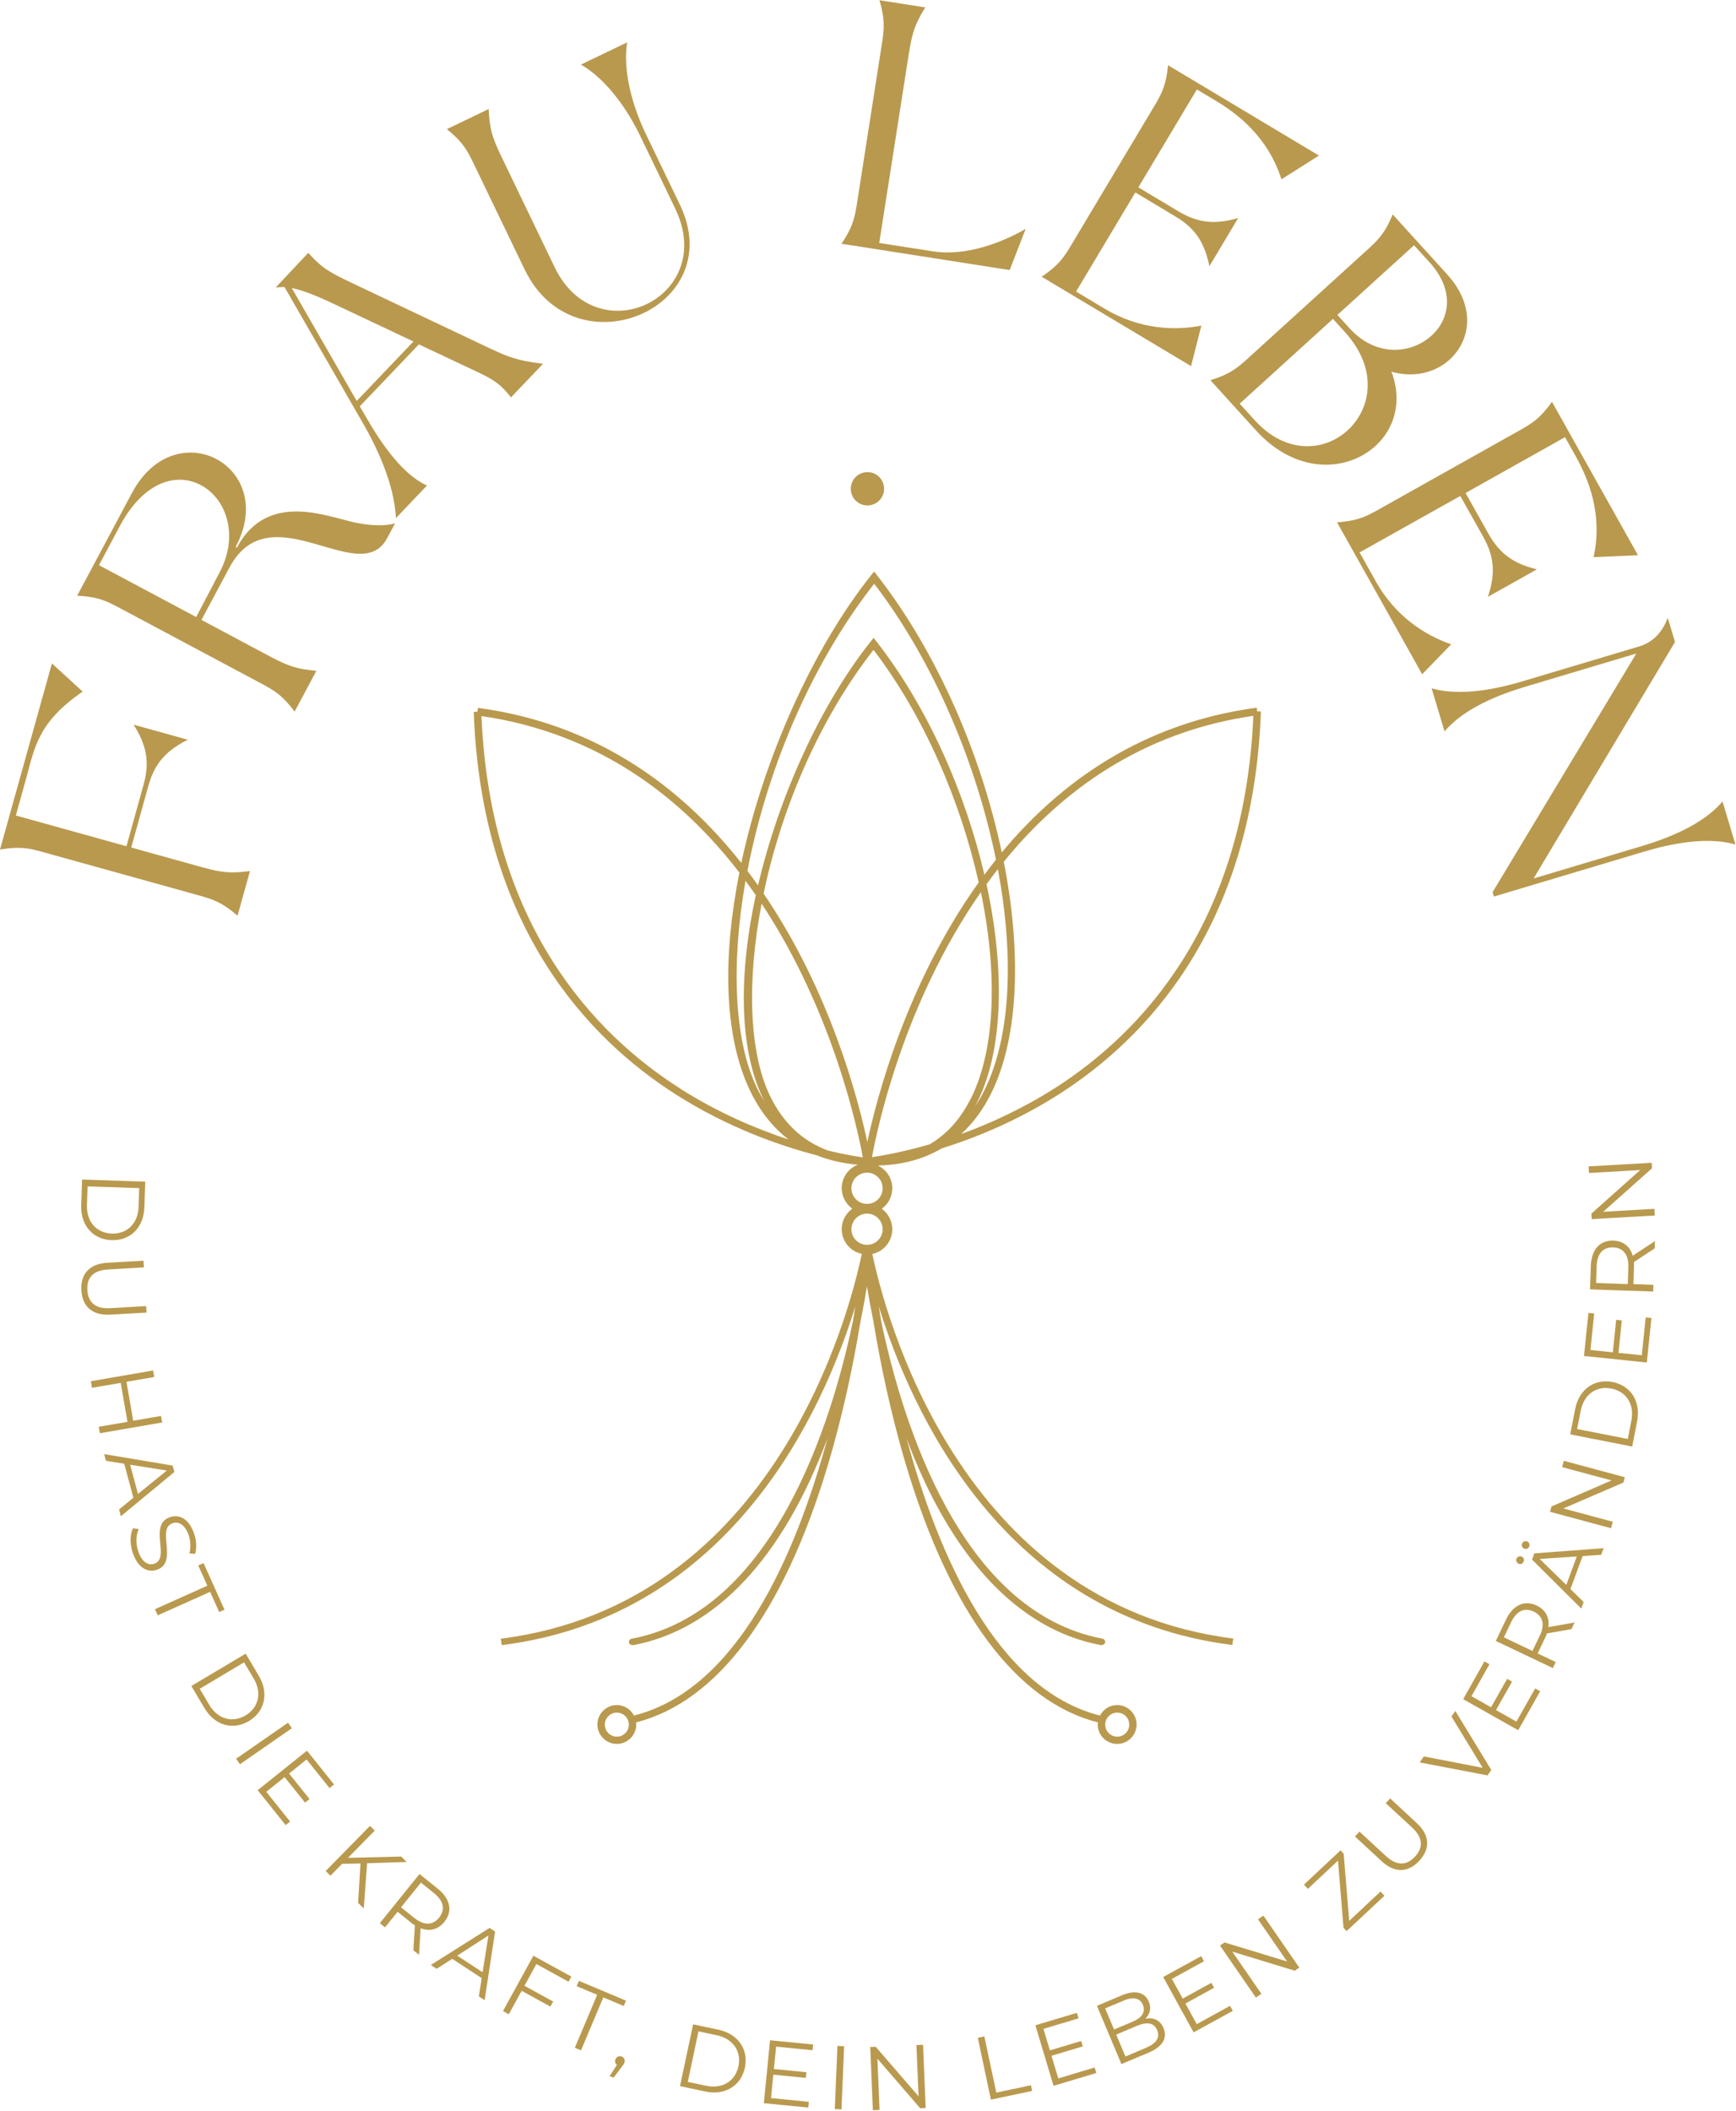 <svg title="Frau Leben Logo" xmlns="http://www.w3.org/2000/svg" viewBox="0 0 218 265"><g fill="#B9994E"><path d="M108.93 63.45c1.15 0 2.09-.93 2.09-2.09s-.93-2.09-2.09-2.09-2.09.93-2.09 2.09.93 2.09 2.09 2.09ZM109.54 157.41c1.43-.3 2.51-1.58 2.51-3.1 0-1.06-.53-1.99-1.32-2.57.8-.58 1.32-1.51 1.32-2.57 0-1.27-.75-2.35-1.82-2.86 3.04-.06 5.73-.79 8.03-2.15 4.23-1.32 9.45-3.44 14.68-6.77 11.04-7.03 24.42-21.08 25.4-48.07l-.47-.02-.06-.46c-14.33 1.92-24.64 9.31-32.01 18.16-2.58-12.23-8.08-25.07-15.67-34.79l-.36-.47-.37.46c-7.32 9.2-13.49 22.95-16.31 36.13-7.43-9.42-18.05-17.45-33.07-19.47l-.07.49-.46.02c.98 26.97 14.36 41.01 25.41 48.04 6.57 4.18 13.11 6.44 17.7 7.63 1.55.62 3.26 1.01 5.12 1.17-1.18.46-2.02 1.61-2.02 2.95 0 1.06.53 1.99 1.33 2.57-.8.58-1.33 1.51-1.33 2.57 0 1.52 1.08 2.8 2.52 3.1-1.45 6.99-10.73 43.95-45.33 48.31l.12.81c28.84-3.63 40.37-29.43 44.4-42.54-.09.59-.19 1.22-.3 1.86-2.63 12.59-9.93 36.5-27.77 39.87-.25.05-.41.27-.36.49.05.19.24.32.46.32h.1c10.34-1.96 18.77-10.94 24.38-25.98-4.03 14.83-11.37 31.56-24.31 34.82-.41-.78-1.22-1.32-2.15-1.32-1.34 0-2.44 1.1-2.44 2.44s1.1 2.44 2.44 2.44 2.44-1.1 2.44-2.44c0-.09-.02-.18-.03-.26 10.19-2.59 18.51-13.71 24.06-32.2 1.98-6.59 3.29-13.06 4.12-18.09.35-1.72.62-3.23.82-4.45.2 1.22.47 2.73.82 4.45.83 5.03 2.14 11.5 4.12 18.09 5.55 18.5 13.87 29.61 24.07 32.2 0 .09-.03.17-.03.26 0 1.34 1.09 2.44 2.44 2.44s2.44-1.1 2.44-2.44-1.1-2.44-2.44-2.44c-.94 0-1.75.54-2.15 1.32-12.94-3.26-20.28-19.99-24.31-34.83 5.61 15.04 14.05 24.03 24.39 25.98h.1c.22 0 .41-.13.46-.32.05-.22-.11-.44-.36-.49-17.85-3.38-25.14-27.29-27.77-39.88-.11-.64-.21-1.26-.3-1.86 4.03 13.11 15.56 38.91 44.4 42.54l.12-.81c-34.6-4.36-43.88-41.32-45.33-48.31Zm-32.08 60.6c-.83 0-1.51-.68-1.51-1.51s.68-1.51 1.51-1.51 1.51.68 1.51 1.51-.68 1.51-1.51 1.51Zm62.84-3.02c.83 0 1.51.68 1.51 1.51s-.68 1.51-1.51 1.51-1.51-.68-1.51-1.51.67-1.51 1.51-1.51Zm-18.33-77.21c-1.3 2.64-3.05 4.6-5.23 5.87-3.47 1.01-6.11 1.45-7.24 1.61.62-3.41 3.92-19.29 13.68-33.27 2.07 10.03 1.87 19.53-1.2 25.79Zm1.92-26.79c.46-.63.93-1.26 1.42-1.88 2.02 10.78 1.67 20.9-1.65 27.67-.38.78-.81 1.51-1.26 2.18.14-.25.28-.5.4-.77 3.23-6.59 3.37-16.66 1.08-27.2Zm-14.97 32.39c-1.15-5.4-4.66-18.92-13.03-31.21 2.18-10.38 6.8-21.61 13.8-30.59 6.31 8.25 10.92 18.94 13.21 29.2-9.06 12.65-12.8 27.01-13.99 32.61Zm-.57 1.91c-.79-.11-2.32-.36-4.35-.85-3.23-1.19-5.69-3.5-7.33-6.92-2.59-5.4-2.91-14.31-1.03-24.08 9.03 13.64 12.12 28.61 12.71 31.85Zm-12.52-7.36c.06.13.13.25.19.37-.36-.57-.69-1.17-1-1.81-2.81-5.86-3.25-15.39-1.4-25.92.44.6.87 1.2 1.29 1.8-2.11 9.71-2.18 19.1.92 25.56Zm61.56-48.07c-1.13 26.19-14.15 39.86-24.91 46.73-4.1 2.61-8.18 4.46-11.78 5.77 1.51-1.38 2.78-3.1 3.8-5.17 3.47-7.08 3.77-17.73 1.55-29.01 7.18-8.83 17.28-16.28 31.34-18.32Zm-47.62-16.59c7.48 9.76 12.85 22.56 15.3 34.65-.5.62-.98 1.25-1.45 1.89-2.42-10.36-7.14-21.07-13.55-29.27l-.36-.47-.37.46c-6.23 7.83-11.52 19.37-14.15 30.62-.43-.61-.88-1.22-1.33-1.83 2.33-12.15 7.66-25.48 15.92-36.05Zm-24.4 63.35c-10.77-6.86-23.79-20.54-24.91-46.73 14.76 2.15 25.15 10.24 32.39 19.65-2.08 10.43-2 20.4 1.33 27.36 1.24 2.58 2.86 4.62 4.85 6.15-4.01-1.32-8.83-3.34-13.66-6.42Zm23.51 10.59c1.08 0 1.96.88 1.96 1.96s-.88 1.96-1.96 1.96-1.96-.88-1.96-1.96.88-1.96 1.96-1.96Zm-1.96 7.1c0-1.08.88-1.96 1.96-1.96s1.96.88 1.96 1.96-.88 1.96-1.96 1.96-1.96-.88-1.96-1.96ZM199.54 147.25l6.43-.37-6.13 5.47.04.69 7.92-.45-.05-.84-6.43.37 6.13-5.46-.04-.69-7.92.45.05.82Zm4.94 11.84-.07 2.11-3.98-.14.07-2.11c.05-1.59.81-2.4 2.08-2.36 1.25.04 1.95.91 1.9 2.49m3.34-3.28-2.79 1.84c-.33-1.17-1.18-1.85-2.43-1.9-1.7-.06-2.76 1.13-2.83 3.15l-.1 2.97 7.93.27.03-.84-2.51-.09.07-2.13c0-.23 0-.43-.01-.64l2.61-1.72.03-.92Zm-1.65 14.33-2.93-.3.42-4.08-.71-.07-.42 4.08-2.81-.29.47-4.58-.72-.08-.56 5.41 7.89.82.58-5.58-.72-.08-.49 4.75Zm-1.76 10.51-6.36-1.25.45-2.3c.41-2.07 1.98-3.15 3.85-2.78 1.87.37 2.92 1.96 2.51 4.03l-.45 2.3Zm.55.96.62-3.17c.49-2.49-.78-4.48-3.07-4.94-2.29-.45-4.22.91-4.71 3.4l-.62 3.17 7.78 1.53Zm-8.81 2.57 6.22 1.67-7.54 3.27-.18.67 7.66 2.06.22-.81-6.21-1.67 7.54-3.25.18-.67-7.66-2.06-.21.8Zm.54 14.79-3.34-3.26 4.66-.31-1.32 3.57Zm4.38-3.78.31-.83-8.7.65-.29.78 6.18 6.15.3-.82-1.66-1.63 1.53-4.14 2.32-.16Zm-9.03-1.06c.09-.25-.02-.53-.29-.62-.26-.09-.53.03-.62.29-.09.24.03.53.29.62.26.1.53-.04.62-.29m-.7 1.89c.09-.24-.02-.53-.29-.62-.25-.09-.53.04-.62.29-.09.25.03.53.29.62.26.1.53-.03.62-.29m2.01 9.34-.91 1.9-3.59-1.71.91-1.9c.68-1.43 1.7-1.88 2.85-1.33 1.12.54 1.43 1.61.75 3.04m4.37-1.67-3.29.58c.16-1.2-.34-2.17-1.47-2.71-1.53-.73-2.98-.07-3.85 1.76l-1.28 2.68 7.16 3.41.36-.76-2.27-1.08.92-1.92c.1-.2.18-.39.24-.59l3.08-.54.4-.83Zm-7.3 12.44-2.57-1.45 2.02-3.57-.62-.35-2.02 3.57-2.46-1.39 2.26-4.01-.63-.36-2.67 4.74 6.91 3.9 2.76-4.89-.63-.36-2.35 4.16Zm-8.16-.64 3.92 6.44-7.39-1.43-.52.75 8.52 1.63.47-.68-4.52-7.41-.48.7Zm-4.04 18.1c1.38-1.49 1.35-3.19-.33-4.73l-3.33-3.09-.55.6 3.31 3.06c1.38 1.28 1.41 2.51.36 3.65-1.05 1.13-2.28 1.19-3.66-.08l-3.31-3.06-.57.61 3.34 3.09c1.67 1.55 3.37 1.44 4.75-.05m-8.81 7.55-.7-8.43-.39-.42-4.59 4.3.49.53 3.78-3.54.69 8.43.39.42 4.75-4.44-.49-.53-3.93 3.68Zm-11.46-.2 3.66 5.3-7.86-2.39-.57.39 4.51 6.53.69-.47-3.66-5.3 7.85 2.4.57-.39-4.51-6.53-.68.47Zm-7.69 13.16-1.42-2.58 3.6-1.98-.34-.62-3.6 1.98-1.36-2.47 4.03-2.22-.35-.64-4.77 2.62 3.82 6.95 4.92-2.7-.35-.63-4.18 2.3Zm-6.37 2.98-2.58 1.09-1.16-2.75 2.58-1.09c1.29-.54 2.16-.42 2.56.53.4.96-.12 1.67-1.41 2.22m-2.79-5.94c1.17-.49 2.04-.33 2.41.55.37.88-.12 1.61-1.29 2.11l-2.33.98-1.12-2.65 2.33-.98Zm2.73 2.27c.55-.55.77-1.29.42-2.13-.5-1.19-1.73-1.49-3.36-.8l-3.15 1.33 3.07 7.31 3.36-1.41c1.83-.77 2.45-1.86 1.93-3.11-.42-.99-1.24-1.37-2.27-1.18m-10.95 7.48-.85-2.82 3.93-1.18-.2-.68-3.93 1.18-.81-2.7 4.41-1.32-.21-.69-5.21 1.56 2.28 7.6 5.37-1.61-.21-.69-4.57 1.37Zm-8.44 2.68 5.16-1.09-.15-.71-4.35.92-1.5-7.05-.82.17 1.64 7.76Zm-9.37-6.84.27 6.43-5.38-6.22-.69.03.33 7.93.84-.04-.27-6.43 5.37 6.22.69-.03-.33-7.93-.82.03Zm-10.25 8.03.84.03.33-7.92-.84-.04-.33 7.93Zm-8.01-1.39.29-2.93 4.08.4.07-.71-4.08-.4.28-2.81 4.58.45.07-.72-5.41-.53-.78 7.9 5.58.55.07-.72-4.75-.47Zm-10.45-2.03 1.34-6.34 2.3.49c2.06.44 3.12 2.03 2.72 3.89-.39 1.86-2 2.89-4.07 2.45l-2.3-.49Zm-.97.54 3.16.67c2.49.53 4.5-.71 4.98-3 .48-2.28-.85-4.23-3.34-4.76l-3.16-.67-1.65 7.76Zm-7.35-3.72c-.32-.11-.65.04-.77.37-.1.28-.01.54.19.68l-.92 1.42.51.18.98-1.31c.21-.26.31-.38.37-.57.11-.32-.03-.66-.36-.78m-5.86-1.09.77.33 2.8-6.65 2.57 1.08.28-.67-5.91-2.49-.28.67 2.57 1.08-2.8 6.64Zm-.79-8.29.35-.64-4.77-2.62-3.82 6.95.73.4 1.62-2.95 3.6 1.98.35-.63-3.6-1.98 1.5-2.73 4.03 2.22Zm-13.99-3.27 3.93-2.53-.74 4.61-3.19-2.08Zm2.71 5.11.74.48 1.31-8.62-.69-.45-7.38 4.65.73.48 1.96-1.25 3.7 2.42-.36 2.3ZM52 240.75l-1.64-1.32 2.5-3.1 1.64 1.32c1.24 1 1.43 2.09.64 3.08-.78.97-1.9 1.02-3.13.02m.61 4.64.2-3.33c1.13.44 2.19.17 2.98-.8 1.07-1.32.76-2.88-.81-4.15l-2.31-1.86-4.98 6.17.65.53 1.58-1.96 1.66 1.34c.18.14.34.26.51.37l-.19 3.12.71.57Zm-7.65-6.52.71.7.42-5.67 4.97-.16-.69-.68-6.68.16 3.36-3.42-.6-.59-5.56 5.66.6.59 1.46-1.49 2.31-.04-.3 4.93Zm-11.53-13.94 2.3-1.84 2.57 3.2.56-.45-2.57-3.2 2.2-1.77 2.88 3.59.57-.45-3.4-4.24-6.19 4.96 3.51 4.38.56-.45-2.99-3.72Zm-3.79-4.15.48.69 6.52-4.52-.48-.69-6.52 4.52ZM25.08 212l5.57-3.32 1.2 2.02c1.08 1.81.62 3.67-1.01 4.64-1.64.97-3.48.49-4.56-1.32l-1.2-2.02Zm-1.05-.35 1.65 2.78c1.3 2.18 3.58 2.82 5.58 1.62s2.53-3.5 1.24-5.68l-1.65-2.78-6.82 4.06Zm-4.56-9.63.34.76 6.58-2.95 1.14 2.54.66-.3-2.63-5.85-.66.3 1.14 2.54-6.58 2.95Zm-2.78-7.05c.66 1.92 1.9 2.47 3.01 2.09 2.73-.94-.1-5.13 1.96-5.84.75-.26 1.57.14 2.04 1.52.23.66.28 1.49.09 2.27l.72.05c.21-.74.16-1.71-.14-2.55-.66-1.91-1.9-2.44-3.01-2.06-2.78.95.08 5.14-1.98 5.85-.74.25-1.54-.15-2.02-1.56-.34-.99-.28-2.07.06-2.79l-.72-.1c-.39.75-.4 2-.02 3.12m-.34-11.1 4.61.73-3.62 2.94-.99-3.68Zm-1.39 5.62.23.85 6.72-5.56-.22-.8-8.6-1.44.23.84 2.29.37 1.15 4.27-1.8 1.47Zm5.26-11.74-3.48.6-.85-4.89 3.49-.6-.14-.82-7.82 1.35.14.83 3.61-.62.85 4.89-3.61.62.14.81 7.82-1.35-.14-.81Zm-9.99-15.77c.12 2.03 1.36 3.18 3.64 3.05l4.54-.26-.05-.81-4.5.26c-1.88.11-2.79-.73-2.88-2.28-.09-1.54.72-2.47 2.6-2.58l4.5-.26-.05-.84-4.54.26c-2.27.13-3.38 1.43-3.26 3.46m.78-13.05 6.48.22-.08 2.35c-.07 2.11-1.46 3.42-3.36 3.36-1.9-.07-3.19-1.47-3.12-3.58l.08-2.35Zm-.69-.86-.11 3.23c-.09 2.54 1.48 4.3 3.82 4.38s4.02-1.57 4.11-4.11l.11-3.23-7.93-.27ZM216.32 100.6c-2.48 2.95-6.94 4.65-10.1 5.6l-13.64 4.08 17.76-29.69-.91-3.04c-.66 1.81-1.82 2.98-3.36 3.53l-14.78 4.42c-3.17.95-7.83 1.97-11.51.91l1.62 5.41c2.48-2.95 6.94-4.65 10.1-5.6l13.98-4.18L187.43 112l.16.55 18.83-5.63c3.17-.95 7.83-1.97 11.51-.91l-1.62-5.4Zm-43.56-27.64-2.03-3.61 12.65-7.09 2.87 5.11c1.51 2.69 1.49 4.82.6 7.55l6.15-3.45c-2.76-.68-4.58-1.78-6.09-4.47l-2.87-5.11 12.49-7.01 1.31 2.34c1.6 2.85 3.46 7.26 2.28 12.72l5.57-.24-10.8-19.26c-1.76 2.45-2.75 2.85-5.44 4.36l-14.99 8.41c-2.69 1.51-3.55 2.14-6.56 2.36l10.69 19.07 3.65-3.76c-3.25-1.11-6.99-3.46-9.49-7.92m-17.07-22.29 11.71-10.64 1.51 1.67c4.21 4.63 3.28 9.64.31 12.34-2.9 2.64-7.73 3.03-11.64-1.28l-1.9-2.09Zm12.27-11.14 9.62-8.74 1.93 2.12c3.23 3.56 2.56 7.14.27 9.22-2.54 2.31-6.97 2.75-10.31-.93l-1.51-1.66Zm-15.96 8.19 5.72 6.3c5.07 5.58 11.45 5.2 15.01 1.97 2.35-2.13 3.45-5.57 2.01-9.33 2.83.82 5.52.11 7.31-1.52 2.64-2.4 3.32-6.7-.3-10.68l-6.85-7.54c-1.16 2.78-2.04 3.4-4.32 5.47l-12.72 11.56c-2.28 2.08-2.98 2.88-5.86 3.78m-13.31-9-3.55-2.13 7.44-12.44 5.03 3.01c2.65 1.58 3.69 3.44 4.27 6.25l3.62-6.05c-2.73.78-4.86.74-7.51-.84l-5.03-3.01 7.35-12.29 2.31 1.38c2.8 1.67 6.61 4.57 8.31 9.9l4.71-2.98-18.95-11.34c-.3 3-.96 3.84-2.54 6.49l-8.82 14.75c-1.58 2.65-2.01 3.62-4.51 5.31l18.76 11.22 1.29-5.08c-3.37.65-7.79.48-12.17-2.14m-33.02-8.14 21.12 3.3 2.01-5.17c-2.75 1.62-7.41 3.48-11.6 2.83l-6.79-1.06L114 7.55c.48-3.05.64-4.09 2.19-6.62l-5.75-.9c.84 2.9.55 3.92.07 6.97l-2.65 16.98c-.48 3.05-.51 4.11-2.19 6.62m-24.81 8.68c4.57-2.2 7.52-7.34 4.52-13.58l-4.34-9.01c-1.43-2.98-2.88-7.51-2.29-11.37l-5.8 2.79c3.38 1.94 5.98 5.92 7.42 8.9l4.42 9.17c2.68 5.56.24 10.16-3.57 11.99-3.77 1.82-8.92.87-11.56-4.61l-6.35-13.18c-1.34-2.78-1.8-3.73-1.95-6.69l-5.24 2.52c2.34 1.91 2.68 2.92 4.02 5.7l5.74 11.91c3.27 6.79 10.08 7.82 15 5.45M44.8 50.34l-8.16-14.18c1.28.25 2.98.9 5.41 2.05l9.87 4.66-7.12 7.46Zm4.93 14.69 3.89-4.08c-3.12-1.39-5.83-5.44-7.56-8.43l-.88-1.51 7.42-7.78 5.8 2.73c2.93 1.4 4.06 1.74 5.77 3.92l4.02-4.21c-3.38-.42-4.42-.86-7.35-2.26l-16.36-7.75c-2.93-1.4-3.94-1.87-5.77-3.92l-4.08 4.34 1.09-.06 9.82 17.04c1.72 2.98 3.95 7.55 4.18 11.97M24.64 77.46l-12.21-6.51 2.61-4.9c3.07-5.75 7.24-6.73 10.19-5.15 3.15 1.68 4.82 6.22 2.37 10.91l-2.97 5.66Zm12.35 11.88 2.74-5.13c-2.95-.27-3.88-.77-6.61-2.22l-7.82-4.17 3.51-6.57c5.13-9.61 16.37 2.74 19.8-3.68l1-1.87c-1.41.4-3.18.25-4.77-.05-3.53-.68-11.21-4.18-15.09 3.09l-.16-.08c2.7-5.06.82-9.31-2.41-11.03-3.23-1.72-7.86-.9-10.6 4.24L9.69 74.78c3.01.16 3.88.77 6.61 2.22l15.17 8.09c2.72 1.45 3.72 1.83 5.53 4.25m-7.17 25.61 1.56-5.6c-2.94.37-3.96.09-6.93-.74l-7.98-2.22 2.16-7.77c.83-2.97 2.38-4.46 4.94-5.76l-6.8-1.89c1.52 2.44 2.09 4.51 1.26 7.49l-2.16 7.77-13.89-3.86 1.31-4.71c1.04-3.74 1.43-6.97 7.08-10.84l-3.86-3.54L0 106.65c2.98-.5 3.96-.09 6.93.74l16.56 4.6c2.97.83 4.03.98 6.32 2.95"/></g></svg>